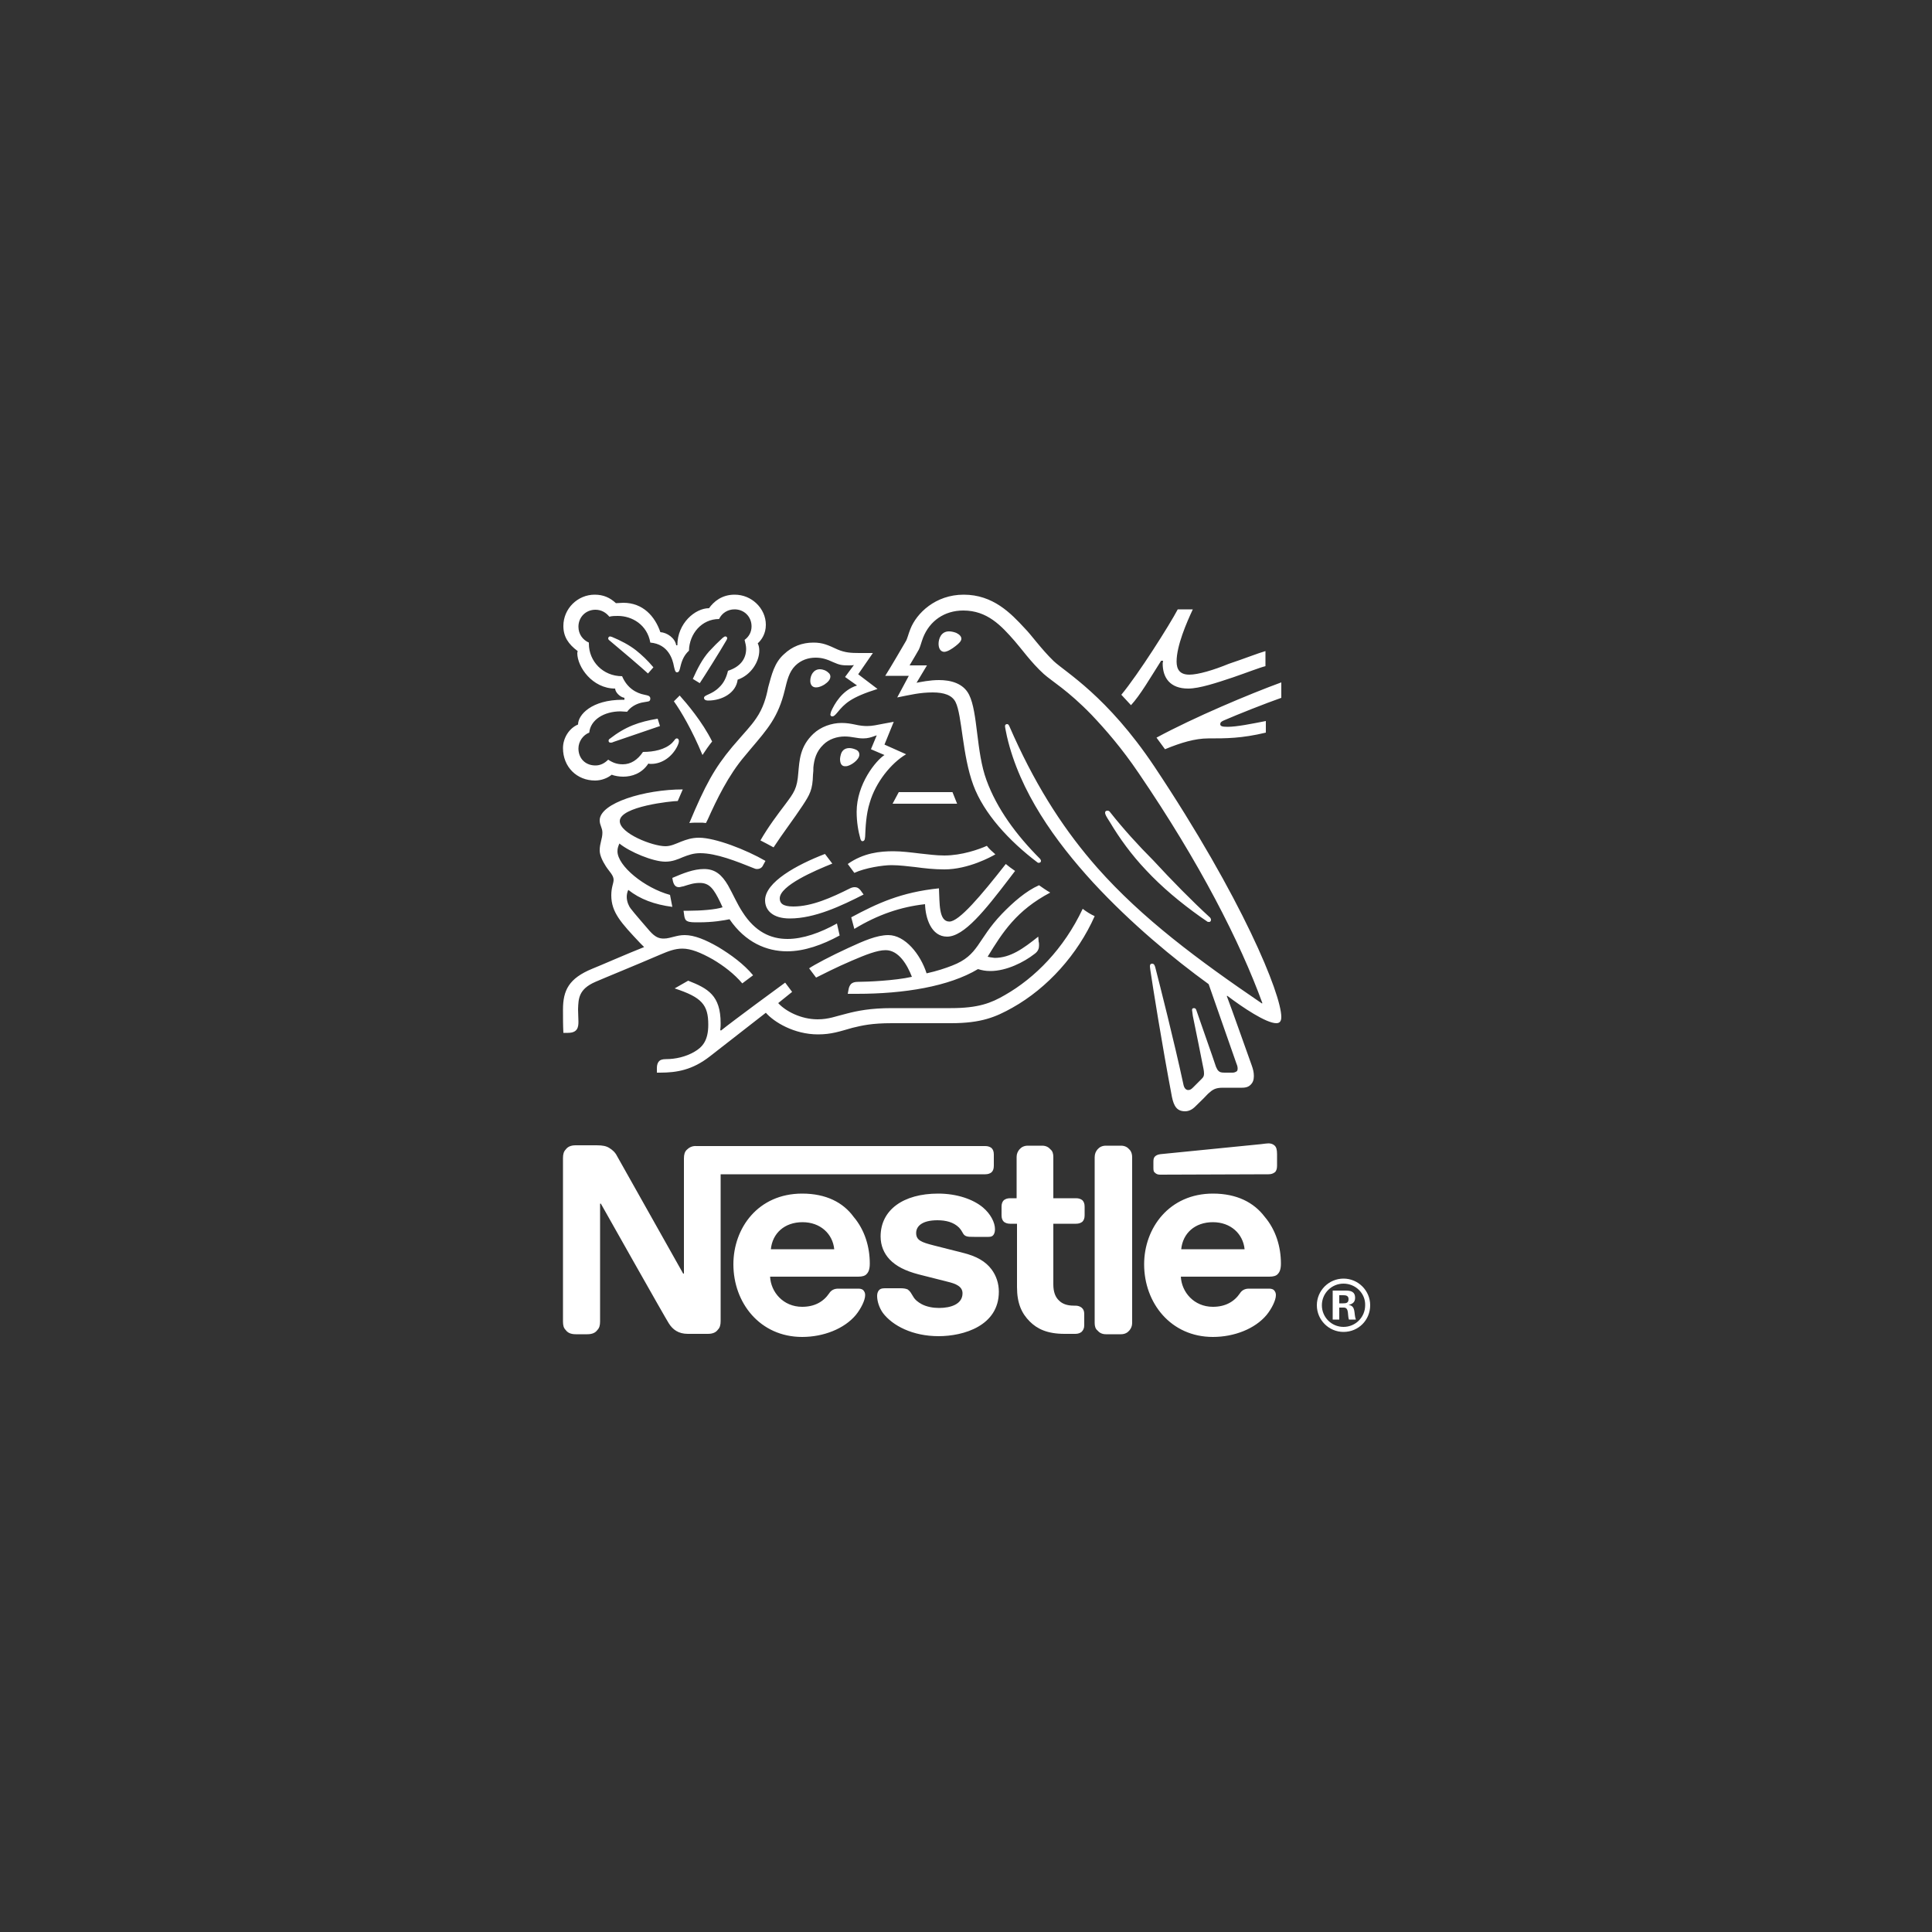 <?xml version="1.0" encoding="utf-8"?>
<!-- Generator: Adobe Illustrator 21.0.0, SVG Export Plug-In . SVG Version: 6.00 Build 0)  -->
<svg version="1.1" id="Layer_1" xmlns="http://www.w3.org/2000/svg" xmlns:xlink="http://www.w3.org/1999/xlink" x="0px" y="0px"
	 viewBox="0 0 500 500" style="enable-background:new 0 0 500 500;" xml:space="preserve">
<rect x="0" y="0" width="500" height="500" fill="#333333" stroke="none"/>
<style type="text/css">
	.st0{fill:#FFFFFF;}
</style>
<g>
	<path class="st0" d="M177.7,297.6c-0.5,0.5-0.7,1.2-0.7,2.2v29.8h-0.2c0,0-16.3-29-17.1-30.4c-0.5-1-1.2-1.6-2-2.1
		c-0.8-0.5-1.7-0.7-3.3-0.7h-5.4c-1.3,0-2.1,0.4-2.6,1.1c-0.5,0.5-0.7,1.2-0.7,2.2V342c0,1.1,0.2,1.7,0.7,2.2
		c0.5,0.7,1.3,1.1,2.6,1.1h3c1.3,0,2.1-0.4,2.6-1.1c0.5-0.5,0.7-1.2,0.7-2.2v-30.5h0.2c0,0,16.9,30,17.6,31c1,1.6,2.5,2.7,4.9,2.7
		h5.2c1.3,0,2.1-0.4,2.6-1.1c0.5-0.5,0.7-1.2,0.7-2.2v-38H255c0.7,0,1.2-0.2,1.6-0.5c0.4-0.4,0.6-0.9,0.6-1.7v-2.9
		c0-0.8-0.2-1.3-0.6-1.7c-0.4-0.3-0.9-0.5-1.6-0.5h-74.7C179.1,296.5,178.3,297,177.7,297.6 M298.7,198.3
		c-12.2-18.2-22.9-24.3-26-27.2c-3.3-3.2-5.8-6.8-7.5-8.5c-3.6-3.9-8.2-8.7-15.8-8.7c-7.3,0-12.2,4.8-13.8,8.9
		c-0.5,1.2-0.8,2.6-1.2,3.2c-0.7,1.2-3.9,6.7-5.3,8.9h6.1l-3,5.6c3.5-0.7,5.9-1.3,9.2-1.3c2.9,0,5,0.7,5.9,2.5
		c1.7,3.4,1.7,13.7,4.6,21.5c2.7,7.3,9.2,14.4,16.6,20c0.1,0.1,0.2,0.1,0.3,0.1c0.4,0,0.6-0.2,0.6-0.5c0-0.2-0.1-0.3-0.2-0.5
		c-6.2-6.2-11.2-13-13.9-20.4c-2.7-7.3-2.2-17.5-4.5-22.1c-1.5-3-4.8-3.8-7.8-3.8c-2.4,0-4.7,0.5-5.8,0.7l2.7-4.5h-4.5
		c1-1.7,1.9-3.2,2.4-4.1c0.4-0.8,0.6-1.8,1.1-3.1c1.7-4.3,5.5-7,10.4-7c6.2,0,9.8,3.9,13.3,7.9c1.6,1.8,4.3,5.6,7.5,8.5
		c2.1,1.9,6.2,4.2,12.4,10.6c3.6,3.8,7.8,8.6,12.2,15.1c15.8,23.2,26.2,43.6,32,59.5l-0.1,0.1c-16.6-11.3-31-22-42.6-35.1
		c-8.2-9.3-15.3-20.1-21.6-34c-0.4-0.9-0.8-1.8-1.2-2.7c-0.2-0.4-0.3-0.5-0.6-0.5c-0.3,0-0.5,0.2-0.5,0.5c0,0.4,0.2,1.2,0.5,2.7
		c3.3,14.3,12.5,27.1,22.3,37.8c9.8,10.6,20.8,19.7,29.9,26.3l7.1,20.3c0.2,0.5,0.4,1,0.4,1.5c0,0.4-0.1,0.7-0.3,0.8s-0.5,0.3-1,0.3
		H317c-0.9,0-1.3-0.1-1.6-0.4c-0.3-0.2-0.5-0.7-0.7-1.1c-0.6-1.9-4.4-12.6-5.1-14.7c-0.1-0.4-0.4-0.5-0.6-0.5
		c-0.4,0-0.5,0.2-0.5,0.5c0,0.2,0.1,0.5,0.2,1.5c1,4.9,2.1,10.3,2.5,12.4c0.2,1,0.4,1.8,0.4,2.5c0,0.6-0.1,0.9-0.6,1.4l-2.2,2.2
		c-0.5,0.5-0.8,0.7-1.3,0.7c-0.5,0-1-0.4-1.2-1.3c-2.5-11.6-6.2-26.1-7.2-30c-0.2-0.9-0.4-1.4-0.9-1.4c-0.5,0-0.6,0.3-0.6,0.7
		c0,0.3,0.1,0.7,0.1,0.9c0.6,4.1,3,19.2,5.6,32.9c0.5,2.4,1.3,3.7,3.4,3.7c0.9,0,1.8-0.4,2.6-1.2c1.3-1.3,1.8-1.7,3.3-3.3
		c1.2-1.1,1.9-1.6,3.9-1.6h4.9c1.2,0,1.8-0.3,2.3-0.8s0.8-1.2,0.8-2.2c0-1-0.2-1.8-0.6-2.9c-1.2-3.3-5.2-14.7-6.4-17.8l0.1-0.1
		c4.1,3.1,10.1,7.1,12.7,7.1c0.8,0,1.3-0.4,1.3-1.6C331.6,257.3,321.5,232.5,298.7,198.3 M207.6,308.9c-11.4,0-17.8,8.9-17.8,18.3
		c0,10,6.9,18.8,17.8,18.8c5.5,0,10.9-2.1,13.9-5.7c1.3-1.6,2.4-3.8,2.4-5.1c0-0.5-0.1-0.8-0.4-1.2c-0.2-0.3-0.7-0.5-1.3-0.5h-5.3
		c-1,0-1.8,0.4-2.3,1.2c-1.5,2.2-3.8,3.5-7,3.5c-4.9,0-8.1-3.8-8.3-7.8h22.8c1,0,1.8-0.2,2.2-0.7c0.5-0.5,0.8-1.3,0.8-2.7
		c0-4.3-1.3-8.7-4.2-12.1C218.2,311.2,213.8,308.9,207.6,308.9 M242.8,308.9c-9,0-14.9,4.2-14.9,11.1c0,2.4,0.9,4.4,2.3,5.9
		c1.7,1.8,4.1,3,7.5,3.9l7.5,1.9c2.1,0.5,3.9,1.2,3.9,3c0,2.8-3,3.8-6.1,3.8c-1.5,0-3.2-0.3-4.5-1c-0.9-0.5-1.7-1.1-2.2-2
		c-0.5-0.8-0.7-1.3-1.4-1.8c-0.5-0.2-1-0.3-1.8-0.3h-4.1c-0.9,0-1.3,0.2-1.6,0.6c-0.3,0.4-0.4,0.9-0.4,1.4c0,1.3,0.5,3,1.5,4.4
		c2.5,3.3,7.7,6,14.4,6c6.5,0,15.6-2.7,15.6-11.5c0-2.2-0.7-4.2-1.9-5.8c-1.5-2-3.8-3.4-7.5-4.3l-7.5-1.9c-3.1-0.8-4.5-1.3-4.5-3.2
		c0-1.8,1.6-3.3,5.5-3.3c2.2,0,4.2,0.5,5.6,1.9c1.1,1.2,0.9,1.8,1.8,2.2c0.5,0.2,1.1,0.2,2.1,0.2h3.7c0.6,0,1-0.1,1.3-0.5
		c0.2-0.3,0.4-0.7,0.4-1.5c0-1.7-1.1-3.9-3.1-5.6C251.9,310.4,247.7,308.9,242.8,308.9 M186.1,160.2c0.7-1.5,2.2-2.5,4-2.5
		c2.5,0,4.4,1.9,4.4,4.4c0,1.5-0.7,2.7-1.8,3.5c0.2,0.8,0.4,1.6,0.4,2.3c0,2.7-1.6,4.7-4.7,5.7c-0.4,1.7-1.1,3.2-2.3,4.3
		c-1.9,1.9-3.9,1.9-3.9,2.7c0,0.4,0.3,0.7,1.1,0.7c3.6,0,7.2-2,7.6-5.4c3.5-1.2,5.6-4.7,5.6-7.5c0-0.7-0.1-1.3-0.4-1.9
		c1-0.9,2.1-2.5,2.1-4.8c0-2.1-0.9-4.1-2.5-5.6c-1.4-1.3-3.3-2.2-5.6-2.2c-3.3,0-5.4,1.8-6.6,3.5c-3.6,0-8.2,3.9-8.2,9.6H175
		c-0.3-1.9-2.4-3.3-4.1-3.4c-1.4-4.1-4.5-7.6-9.6-7.6c-0.6,0-1.3,0.1-1.9,0.1c-1.5-1.4-3.2-2.2-5.5-2.2c-4.4,0-8.1,3.6-8.1,8.1
		c0,2.8,1.3,4.7,3.7,6.5c0,0-0.1,0.4-0.1,0.5c0,3.6,3.9,9.2,9.8,9.2c0,0.9,1.2,2.2,2.4,2.4v0.5h-0.5c-8,0-11.5,3.9-11.5,6.4
		c-2.4,1-3.9,3.6-3.9,6.1c0,4.9,3.6,8.4,8.3,8.4c1.6,0,3.2-0.6,4.3-1.5c0.8,0.3,1.9,0.5,3,0.5c2.2,0,4.8-0.8,6.5-3.4
		c0.2,0.1,0.5,0.1,0.7,0.1c2.9,0,5.4-1.9,6.7-4.4c0.3-0.6,0.5-1.1,0.5-1.5c0-0.4-0.2-0.7-0.5-0.7c-0.5,0-0.5,0.4-1.3,1.2
		c-1.8,1.7-4.7,2.3-7.5,2.3c-1.4,2.1-3.2,3.2-5.2,3.2c-1.5,0-2.6-0.4-3.8-1.2c-1,1-2.1,1.5-3.3,1.5c-2.6,0-4.4-1.8-4.4-4.4
		c0-1.8,1.2-3.5,2.8-4.1c0.3-3.3,3.8-5.5,8.1-5.5c0.5,0,1.1,0.1,1.7,0.1c0.7-1,2.2-2.2,4.5-2.5c0.5-0.1,0.8-0.1,1.1-0.2
		s0.4-0.4,0.4-0.7s-0.1-0.5-0.4-0.7c-0.2-0.1-0.6-0.2-1.1-0.3c-2.1-0.4-4.5-1.7-5.8-4.8c-5,0-8.6-3.9-8.6-8.4v-0.3
		c-1.6-0.7-2.7-2.2-2.7-4.1c0-2.5,1.9-4.4,4.4-4.4c1.5,0,2.7,0.7,3.6,1.8c0.7-0.2,1.5-0.2,2.2-0.2c3.7,0,7.6,2.3,8.4,6.9
		c4.7,0.4,5.8,4.4,6.1,6.1c0.2,0.8,0.3,1.6,0.8,1.6c0.6,0,0.7-0.7,0.9-1.5c0.4-1.7,1-3,2.2-4.1C178.4,164,181.6,160.2,186.1,160.2
		 M263.2,310.1h-1.8c-0.7,0-1.2,0.2-1.6,0.5c-0.4,0.4-0.6,0.9-0.6,1.7v2.2c0,0.8,0.2,1.3,0.6,1.7c0.4,0.3,0.9,0.5,1.6,0.5h1.8v16.4
		c0,4.2,1.2,6.8,3.3,8.9c1.9,1.9,4.5,3.2,9,3.2h2.8c0.7,0,1.2-0.2,1.6-0.5c0.4-0.4,0.7-0.9,0.7-1.7v-2.9c0-0.8-0.2-1.3-0.7-1.7
		c-0.4-0.3-0.9-0.5-1.6-0.5h-0.4c-1.8,0-3-0.5-3.8-1.3c-1-0.9-1.5-2.3-1.5-4.2v-15.7h5.9c0.7,0,1.2-0.2,1.6-0.5
		c0.4-0.4,0.6-0.9,0.6-1.7v-2.2c0-0.8-0.2-1.3-0.6-1.7c-0.4-0.3-0.9-0.5-1.6-0.5h-5.9v-10.7c0-0.8-0.2-1.5-0.7-1.9
		c-0.5-0.6-1.2-1-2.2-1H266c-1,0-1.7,0.4-2.2,1c-0.4,0.5-0.7,1.1-0.7,1.9V310.1L263.2,310.1z M283.3,342.4c0,0.8,0.2,1.5,0.7,1.9
		c0.5,0.6,1.2,1,2.2,1h3.9c1,0,1.7-0.4,2.2-1c0.4-0.5,0.7-1.1,0.7-1.9v-42.9c0-0.8-0.2-1.5-0.7-2c-0.5-0.6-1.2-1-2.2-1h-3.9
		c-1,0-1.7,0.4-2.2,1c-0.4,0.5-0.7,1.1-0.7,2V342.4z M195.7,185.9c-1.5,2.2-2.7,3.3-6.2,7.4c-4.6,5.5-7,9.9-11.1,19.7
		c0.7-0.1,1.6-0.1,2.7-0.1c0.5,0,1,0,1.6,0.1l0.5-1c2.2-4.9,5.3-11.4,9.6-16.4l1.5-1.8c4.4-5.2,7.1-8.2,8.8-15.2
		c0.6-2.5,1.1-4.7,2.7-6.3c1.5-1.5,3.4-2.1,5.3-2.1c1.6,0,2.9,0.4,4.6,1.2c1.6,0.7,2.2,0.8,3.9,0.8c0.6,0,1,0,1.4-0.1l-2.3,3.1
		l3.1,2.2c-3.9,1.2-5.9,4.9-6.7,6.7c-0.1,0.4-0.2,0.6-0.2,0.8c0,0.2,0.1,0.5,0.5,0.5c0.4,0,0.7-0.3,1.3-1c1.9-2.3,3.4-3.9,10.4-6.1
		l-5-3.8l3.8-5.5h-3.5c-2.2,0-3.7-0.1-5.6-0.9c-2.6-1.2-3.9-1.8-6.3-1.8c-2.9,0-5.5,1-7.6,3c-2.5,2.2-3.2,5.3-4.1,8.6
		C198.3,180.5,197.5,183.3,195.7,185.9 M203.2,208.2c-1.9,2.5-4.4,5.8-6.4,9.3c0.6,0.3,2.7,1.4,3.4,1.8c2.2-3.4,5.4-7.6,7.5-10.8
		c1.9-2.9,2.6-4.1,2.7-8c0.1-0.7,0.1-1.3,0.1-1.9c0.2-2,0.7-4.1,2.6-5.9c1.4-1.4,3.5-2.1,5.5-2.1c1.9,0,3.1,0.5,4.8,0.5
		c1.2,0,2.1-0.3,2.9-0.6l0.6-0.2l-1.5,3.6l3.5,1.5c-2.2,1.4-7.2,7.5-7.2,14.7c0,2.6,0.4,5,1,7.1c0.1,0.2,0.2,0.5,0.5,0.5
		c0.3,0,0.5-0.2,0.6-0.5l0.1-0.7c0.1-2.2,0.2-5.7,1.2-8.8c1.5-5.2,5.5-10.2,9.4-12.5l-5.6-2.5l2.4-5.9l-2.7,0.5
		c-1.6,0.3-2.8,0.6-4.2,0.6c-0.9,0-1.9-0.1-3.2-0.4c-1-0.2-2-0.4-3.4-0.4c-2.6,0-5.4,1-7.3,2.8c-3.5,3.3-3.6,6.9-3.9,10.1
		C206.3,204.1,205.5,205.1,203.2,208.2 M287.3,210.2c-0.2-0.3-0.4-0.4-0.7-0.4c-0.4,0-0.6,0.2-0.6,0.5c0,0.5,0.3,1,1.2,2.4
		c2.5,4.2,5.6,8.5,9.4,12.5c4.1,4.4,8.9,8.4,14.1,12.1l1.6,1.1c0.2,0.2,0.4,0.2,0.6,0.2c0.4,0,0.5-0.3,0.5-0.6
		c0-0.2-0.1-0.3-0.2-0.5c-4.8-4.4-9.9-9.6-14.7-14.8C294.6,218.8,290.7,214.5,287.3,210.2 M199.5,323.3c0.4-4.1,3.5-7,8.2-7
		c4.6,0,7.8,3,8.2,7H199.5z M181.8,195.4c0.5-0.8,1.9-2.8,2.5-3.5c-2.5-5.1-6.7-10-8.4-11.9l-1.5,1.5
		C176.2,184,179.1,188.9,181.8,195.4 M157.8,165.8c-0.3-0.2-0.4-0.4-0.4-0.6c0-0.2,0.2-0.5,0.5-0.5c0.1,0,0.2,0.1,0.4,0.1
		c2.4,1,4.5,2.1,6.3,3.5c1.5,1.2,3,2.6,4.5,4.4l-1.4,1.6C166.2,172.9,160.7,168.2,157.8,165.8 M181.1,176.8l-1.8-1.1
		c1.2-2.7,2.5-5.2,4.2-7.1c1.2-1.3,2.3-2.4,3.5-3.5c0.3-0.2,0.5-0.4,0.7-0.4c0.3,0,0.5,0.2,0.5,0.5c0,0.1-0.1,0.3-0.2,0.5
		C186.2,168.8,182.3,175,181.1,176.8 M158.8,192c-0.4,0.2-0.6,0.2-0.8,0.2c-0.4,0-0.5-0.3-0.5-0.5s0.1-0.4,0.3-0.5
		c4.1-3.2,7.6-4.4,12.4-5.2l0.6,1.9L158.8,192z M242.9,166.6c0-1.2,0.6-3.2,2.7-3.2c0.7,0,1.4,0.2,1.9,0.4c0.8,0.4,1.3,0.9,1.3,1.5
		c0,0.6-0.6,1.2-1.5,1.9c-0.9,0.7-2.1,1.5-3,1.5C243.2,168.6,242.9,167.5,242.9,166.6 M209.7,176.2c0-1.4,0.8-3,2.5-3
		c0.7,0,1.6,0.3,2.2,0.9c0.4,0.3,0.5,0.7,0.5,1c0,0.8-0.7,1.5-1.6,2.1c-0.7,0.4-1.4,0.7-2.1,0.7
		C210.2,177.9,209.7,177.2,209.7,176.2 M217.4,196.4c0-0.3,0.1-0.7,0.2-1.1c0.2-0.8,0.8-1.7,2.2-1.7c0.6,0,1.3,0.2,1.9,0.5
		c0.5,0.3,0.7,0.7,0.7,1.2c0,1.4-2.4,3-3.5,3C217.8,198.4,217.4,197.6,217.4,196.4 M328.3,303.9c0.7,0,1.2-0.2,1.6-0.5
		s0.6-0.9,0.6-1.7v-3c0-1.2-0.2-1.8-0.6-2.2s-1-0.6-1.6-0.6c-0.5,0-1,0.1-1.9,0.2l-26.1,2.6c-0.7,0.1-1.1,0.3-1.4,0.6
		c-0.3,0.3-0.4,0.7-0.4,1.3v1.7c0,0.7,0.1,1,0.4,1.2c0.3,0.3,0.7,0.5,1.3,0.5L328.3,303.9L328.3,303.9z M313.9,308.9
		c-11.3,0-17.8,8.9-17.8,18.3c0,10,6.9,18.8,17.8,18.8c5.5,0,10.9-2.1,13.9-5.7c1.3-1.6,2.4-3.8,2.4-5.1c0-0.5-0.1-0.8-0.4-1.2
		c-0.2-0.3-0.7-0.5-1.3-0.5h-5.3c-1,0-1.8,0.4-2.3,1.2c-1.5,2.2-3.8,3.5-7,3.5c-4.9,0-8.1-3.8-8.3-7.8h22.9c1,0,1.8-0.2,2.2-0.7
		c0.5-0.5,0.8-1.3,0.8-2.7c0-4.3-1.3-8.7-4.2-12.1C324.5,311.2,320.1,308.9,313.9,308.9 M305.7,323.3c0.4-4.1,3.5-7,8.2-7
		c4.6,0,7.8,3,8.2,7H305.7z M204.4,237.7c-4.4,0-6.4-2.1-6.4-4.7c0-4.7,8.2-9.2,15.5-12l1.9,2.5c-4.5,1.8-13.6,5.7-13.6,9
		c0,1.2,0.7,2.1,3.5,2.1c4.8,0,9.9-2.3,14.7-4.7c0.4-0.2,0.8-0.3,1.2-0.3c0.6,0,1,0.2,1.5,0.8l0.8,1.1
		C217.8,234.4,210.9,237.7,204.4,237.7 M216.6,239c-4.3,2.4-8.8,4-12.8,4c-4.4,0-8.4-1.9-11.6-6.9c-1.4-2.1-2.5-4.7-3.8-7
		c-1.6-2.7-3.3-4.2-6.2-4.2c-2.7,0-5.4,1.1-8.2,2.3l0.1,0.6c0.2,1,0.6,1.8,1.6,1.8c0.4,0,0.8-0.2,1.1-0.2c1.6-0.5,2.7-0.9,4.3-0.9
		c2.5,0,3.6,1.5,5.3,5l0.6,1.3c-1.7,0.6-5.7,0.9-8.7,0.9h-1.4l0.2,1.4c0.1,0.6,0.3,1.1,0.8,1.3c0.6,0.3,1.5,0.3,2.9,0.3
		c3.8,0,6.5-0.5,8-0.8c4.1,6,9.6,8.3,14.9,8.3c4.5,0,9.2-1.7,13.6-4.1L216.6,239z M221.1,240.4l-0.8-3c6.7-3.6,12.9-6.5,22.7-7.5
		c0.2,3.8-0.1,8.6,2.7,8.6c2.5,0,8.1-6.6,14.6-14.9c0.6,0.5,1.5,1.2,2.4,1.8l-1.6,2.1c-6.2,8.1-11.6,14.9-16,14.9
		c-4.1,0-5.6-4.8-5.7-8.4C233.1,234.7,227.2,236.7,221.1,240.4 M307.8,174.6c-2.5,0-3.3-1.4-3.3-3.4c0-4.1,2.6-10.1,4.2-13.5h-3.9
		c-2.1,4-10.2,16.8-14.6,22.1l2.5,2.7c2.4-2.6,5-7.1,7.8-11.5h0.5c0,0.2-0.1,0.5-0.1,0.7c0,3.7,1.9,6.5,6.6,6.5
		c2.9,0,7.4-1.5,11.6-2.9c3.5-1.2,6.8-2.5,8.4-2.9v-3.9c-1.8,0.5-5.6,2-9.5,3.3C314.1,173.4,310.1,174.6,307.8,174.6 M316.6,186.5
		c3.9-1.7,11-4.5,15-5.9v-4c-8.2,3-22.5,9-32.3,14.3c0.2,0.3,2,2.7,2.2,3c4.1-1.7,7.8-2.8,11.2-2.8c4.7,0,8.6,0,14.9-1.5v-3
		c-3.6,0.7-7.5,1.5-9.9,1.5c-1.5,0-1.9-0.2-1.9-0.7C315.8,187,316,186.8,316.6,186.5 M231,208h16.7l-1.2-3h-13.9L231,208z
		 M172.2,223c1.8,0,3.2-0.6,4.6-1.2c1.3-0.5,2.6-1,4.4-1c4.2,0,9.4,2.1,13.9,3.9c0.2,0.1,0.5,0.2,0.8,0.2c0.7,0,1.3-0.3,1.6-1
		l0.6-1.1c-5-2.9-13-6-17.2-6c-1.9,0-3.3,0.5-4.6,1c-1.5,0.6-2.7,1.2-4.1,1.2c-3.3,0-11.8-3.3-11.8-6.5c0-3.8,13.5-5.2,15-5.2l1.3-3
		c-9.8,0-21.5,3.5-21.5,8c0,1.3,0.7,1.9,0.7,3.2c0,1.6-0.7,2.7-0.7,4.6c0,1.2,0.7,2.7,1.6,4.1c0.9,1.4,2,2.3,2,3.5
		c0,0.9-0.6,1.9-0.6,4c0,4.4,2.5,7.1,7.5,12.4l1,1c-4.1,1.6-11.6,4.9-13.4,5.6c-6.1,2.5-7.6,5.6-7.6,10.6c0,1.9,0,4.1,0.1,6h1.2
		c2.5,0,2.7-1.5,2.7-2.9c0-1-0.1-2-0.1-3.2c0.1-2.7,0.1-5.2,4.5-7.1c1.8-0.8,10.4-4.3,16.9-7.1c1.9-0.8,3.6-1.5,5.6-1.5
		c2.2,0,4.7,1,7.9,2.8c2.7,1.6,5.5,3.7,7.6,6.2l2.8-2.1c-2.4-2.9-5.7-5.3-9-7.3c-3.3-1.9-6.2-3.1-8.7-3.1c-1.1,0-1.9,0.2-2.7,0.4
		c-0.9,0.2-1.7,0.5-2.7,0.5c-1.2,0-2.2-0.3-3.7-2c-0.5-0.6-4.1-4.7-4.9-5.8c-0.4-0.5-1-1.7-1-3c0-0.5,0.1-1.2,0.4-1.8
		c3,2.4,6.8,3.8,11.4,4.4l-0.6-3.1c-6.6-1.8-13.6-7.5-13.6-11.3c0-0.8,0.2-1.3,0.5-2C163,220.5,169,223,172.2,223 M219.4,223.6
		c4.1-2.9,8.4-3.3,11.8-3.3c2.1,0,4.5,0.3,7,0.6c2.1,0.2,3.9,0.5,6.2,0.5c4.5,0,9-1.6,11-2.5c0.5,0.7,1.5,1.6,2.2,2.2
		c-1,0.6-7,3.9-13.2,3.9c-2.7,0-5.3-0.3-7.5-0.6c-1.9-0.2-4.1-0.5-6.2-0.5c-2.2,0-6.8,0.7-9.6,2L219.4,223.6z M280.2,235.2
		c-4.9,10.4-12.4,17.9-20.1,22.3c-3.6,2.1-6.9,3.4-14,3.4h-15.3c-5.5,0-8.9,0.7-11.6,1.4c-2.9,0.7-4.7,1.5-7.6,1.5
		c-4.3,0-8.3-2.1-10.2-4.2l3.6-2.9l-1.8-2.4c-1,0.7-13.9,10.2-16.6,12.4l-0.2-0.1c0.1-0.7,0.1-1.3,0.1-1.8c0-7.2-3.3-9-8.4-11
		l-3.5,2c7,2.3,8.7,4.2,8.7,9.4c0,4.1-1.5,5.8-3.6,7c-2.2,1.3-4.9,1.9-7.3,1.9c-1,0-1.5,0.2-1.8,0.5c-0.4,0.4-0.6,1-0.6,1.8v1.2h0.8
		c4.4,0,8.4-0.7,12.9-4.2l14.5-11.3c2.1,2.4,7.3,5.6,13.5,5.6c3.5,0,5.7-0.8,8.9-1.7c2.5-0.6,4.9-1.2,10.2-1.2h15.3
		c7.9,0,11.6-1.6,15.9-4c9.1-5.1,16.9-13.8,21.3-23.7C282.2,236.6,281.1,235.9,280.2,235.2 M255.6,247.6c3.9-6.4,7.5-12,16.2-16.6
		c-0.9-0.5-2.2-1.4-2.9-1.9c-3.4,1.5-6.7,4.4-9.6,7.4c-6.5,6.8-5.9,10.7-12.9,13.4c-1.8,0.7-3.9,1.4-6.6,2c-1.6-5-5.6-9.9-9.9-9.9
		c-3,0-6.4,1.5-10.3,3.3c-4.6,2.1-8.9,4.4-10.2,5.3l1.8,2.4c1.4-0.7,5.3-2.7,9.3-4.4c3.5-1.5,6.5-2.7,8.7-2.7c3.4,0,5.6,3.8,6.8,6.9
		c-4.4,1-11.7,1.3-13.9,1.3c-1,0-1.4,0.2-1.8,0.5c-0.3,0.3-0.6,0.8-0.7,1.5l-0.2,1.1h2.4c12.2,0,23.8-1.9,31.3-6.4
		c1,0.3,1.9,0.5,3.2,0.5c4.2,0,8.7-2.3,11.4-4.4c1-0.7,1.2-1.5,1.2-2.2c0-0.4,0-0.7-0.1-1l-0.1-1.3c-3.9,3.1-7.2,5.5-11.3,5.5
		C256.5,247.8,256,247.7,255.6,247.6"/>
	<path class="st0" d="M347.7,344.7c-3.8,0-6.9-3.1-6.9-6.9c0-3.8,3.1-6.9,6.9-6.9c3.8,0,6.9,3.1,6.9,6.9
		C354.6,341.6,351.6,344.7,347.7,344.7 M347.7,332.2c-3.1,0-5.6,2.5-5.6,5.6c0,3.1,2.5,5.6,5.6,5.6c3.1,0,5.6-2.5,5.6-5.6
		C353.4,334.7,350.8,332.2,347.7,332.2 M349.1,341.5c-0.4-1,0.1-3.1-1.3-3.1h-1.2v3.1h-1.7V334h3.3c1.3,0,2.5,0.2,2.5,1.9
		c0,1.1-0.7,1.6-1.7,1.8c2,0.3,1.3,2.3,1.9,3.8H349.1L349.1,341.5z M347.6,335.2h-1v2.1h1c0.8,0,1.4-0.1,1.4-1.1
		C349,335.3,348.3,335.2,347.6,335.2"/>
</g>
</svg>
